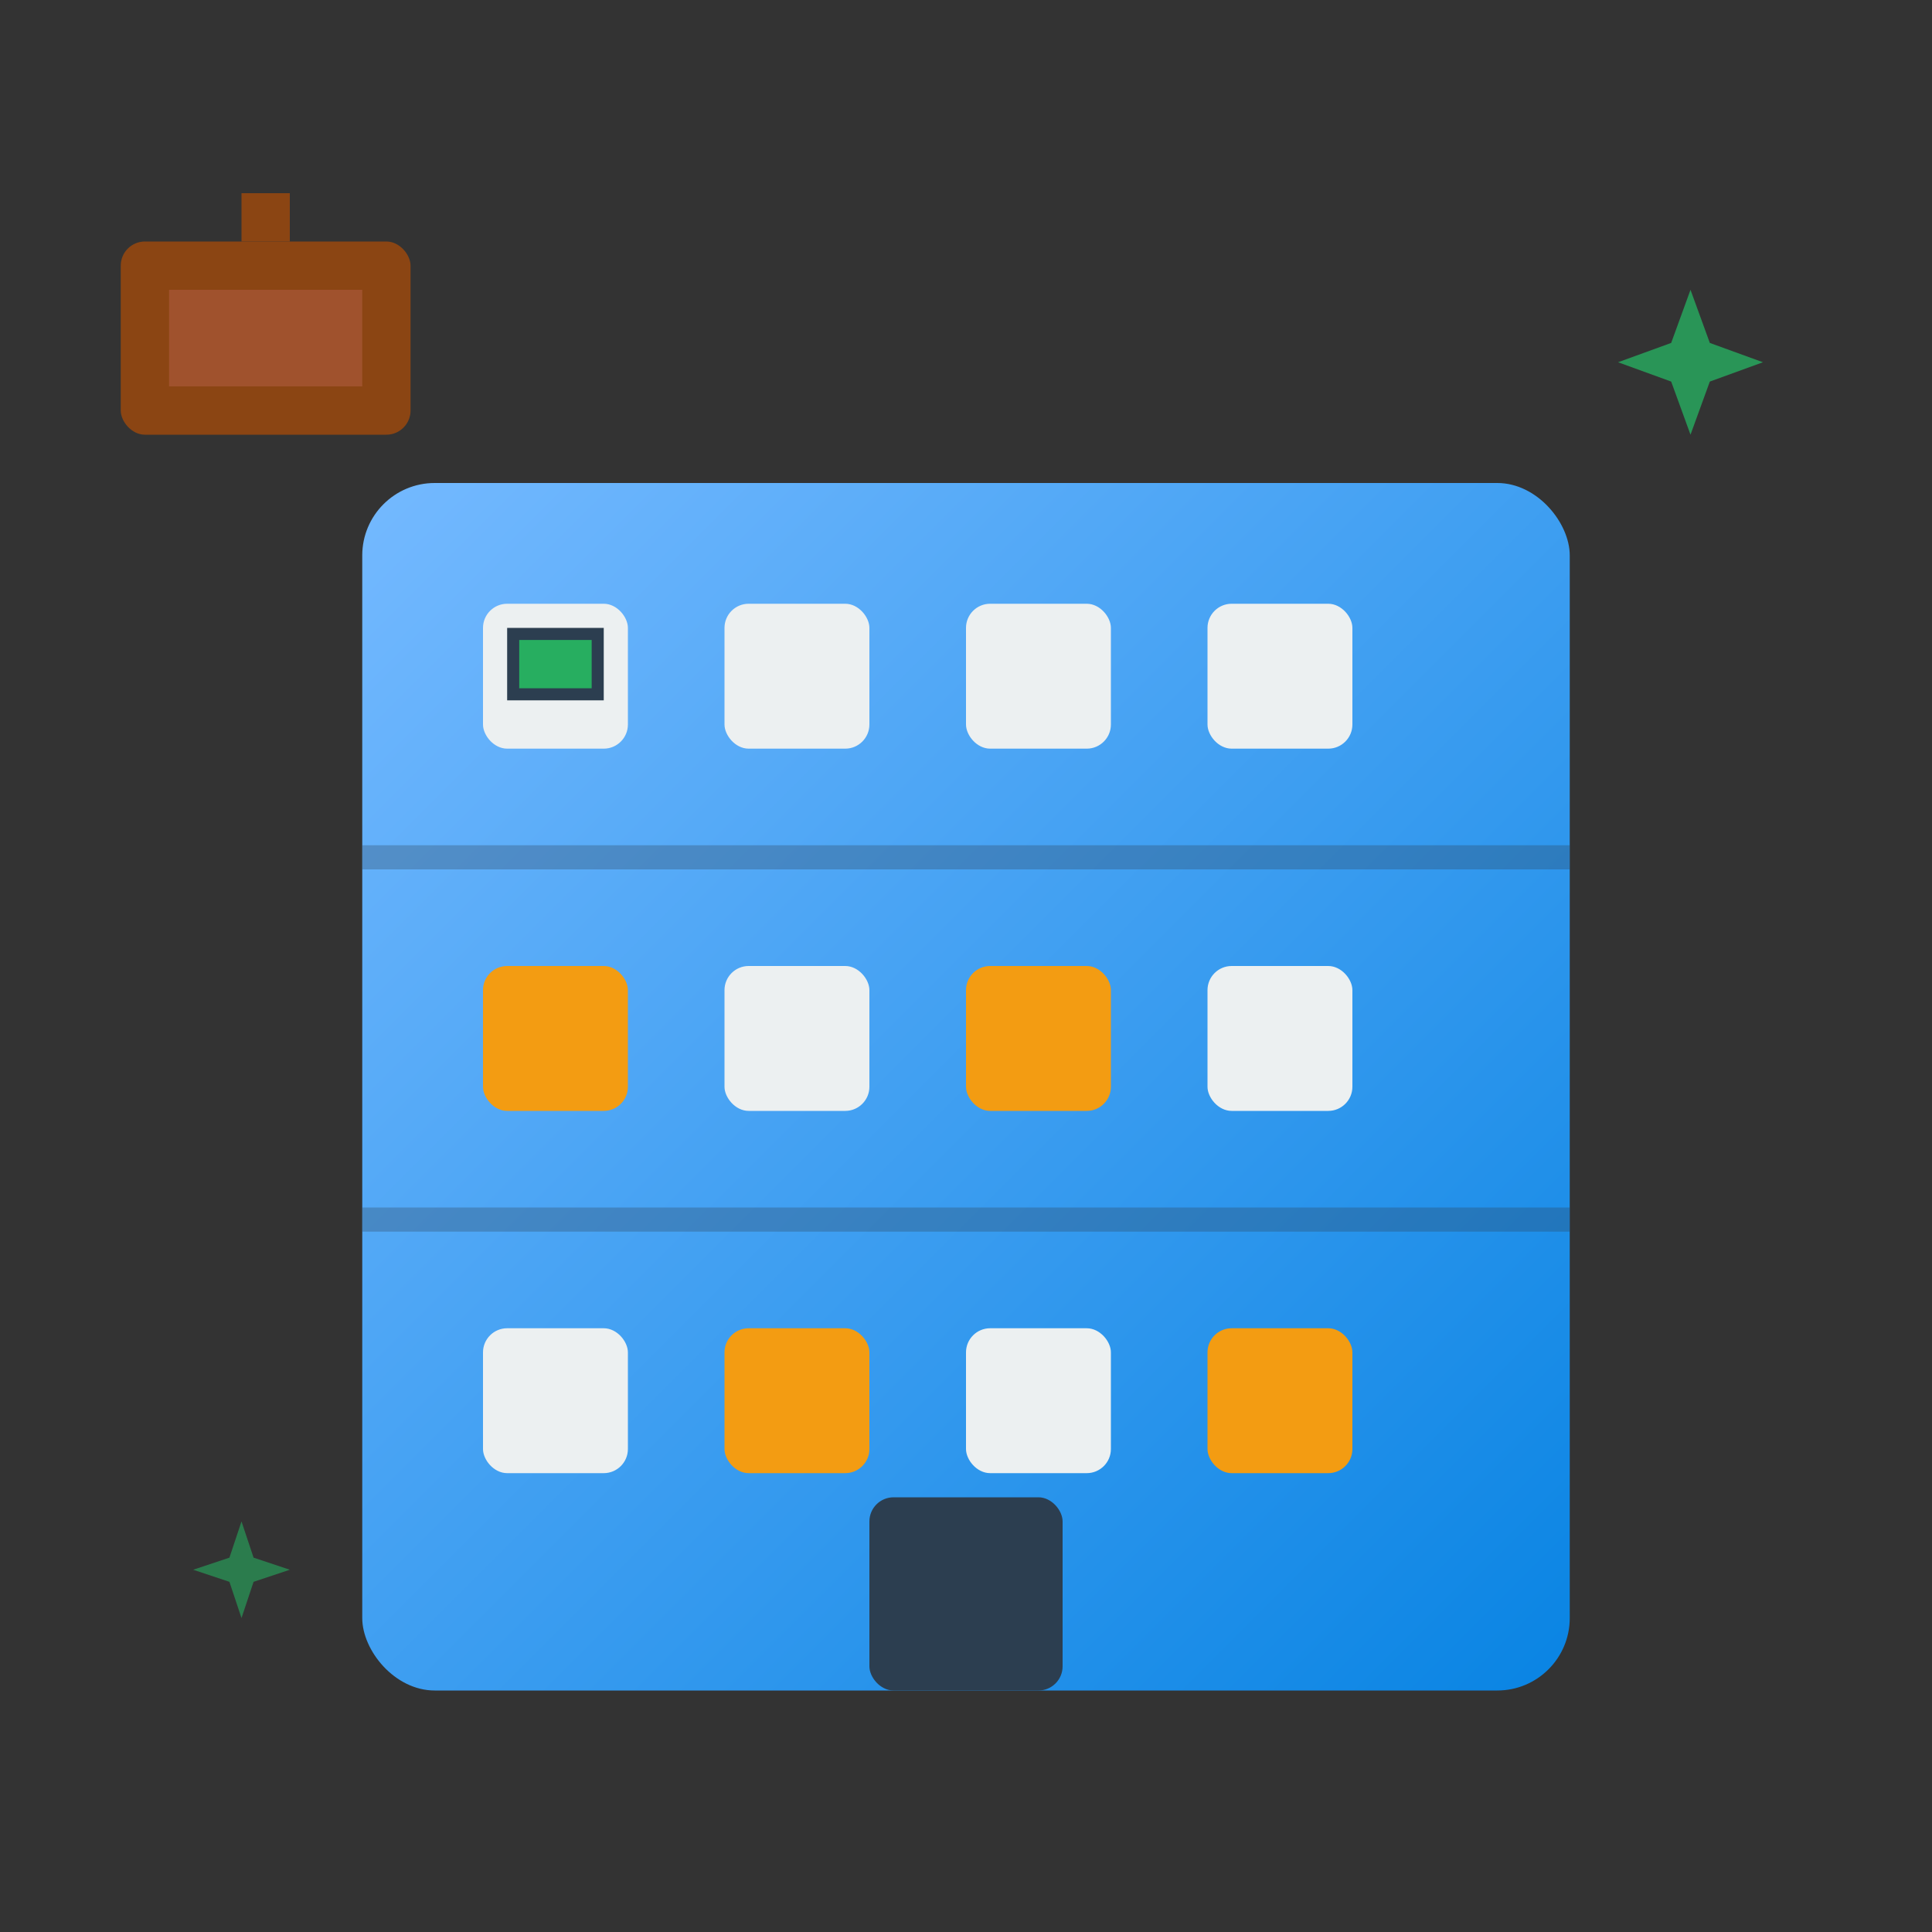 <svg width="80" height="80" viewBox="0 0 80 80" xmlns="http://www.w3.org/2000/svg">
  <rect x="0" y="0" width="80" height="80" fill="#333333" stroke="none"/>
  <defs>
    <linearGradient id="officeGradient" x1="0%" y1="0%" x2="100%" y2="100%">
      <stop offset="0%" style="stop-color:#74b9ff;stop-opacity:1" />
      <stop offset="100%" style="stop-color:#0984e3;stop-opacity:1" />
    </linearGradient>
  </defs>
  
  <!-- Building base -->
  <rect x="15" y="20" width="50" height="50" fill="url(#officeGradient)" rx="3"/>
  
  <!-- Building floors -->
  <rect x="15" y="35" width="50" height="1" fill="#2c3e50" opacity="0.3"/>
  <rect x="15" y="50" width="50" height="1" fill="#2c3e50" opacity="0.3"/>
  
  <!-- Windows row 1 -->
  <rect x="20" y="25" width="6" height="6" fill="#ecf0f1" rx="1"/>
  <rect x="30" y="25" width="6" height="6" fill="#ecf0f1" rx="1"/>
  <rect x="40" y="25" width="6" height="6" fill="#ecf0f1" rx="1"/>
  <rect x="50" y="25" width="6" height="6" fill="#ecf0f1" rx="1"/>
  
  <!-- Windows row 2 -->
  <rect x="20" y="40" width="6" height="6" fill="#f39c12" rx="1"/>
  <rect x="30" y="40" width="6" height="6" fill="#ecf0f1" rx="1"/>
  <rect x="40" y="40" width="6" height="6" fill="#f39c12" rx="1"/>
  <rect x="50" y="40" width="6" height="6" fill="#ecf0f1" rx="1"/>
  
  <!-- Windows row 3 -->
  <rect x="20" y="55" width="6" height="6" fill="#ecf0f1" rx="1"/>
  <rect x="30" y="55" width="6" height="6" fill="#f39c12" rx="1"/>
  <rect x="40" y="55" width="6" height="6" fill="#ecf0f1" rx="1"/>
  <rect x="50" y="55" width="6" height="6" fill="#f39c12" rx="1"/>
  
  <!-- Entrance door -->
  <rect x="36" y="62" width="8" height="8" fill="#2c3e50" rx="1"/>
  
  <!-- Briefcase/business icon -->
  <g transform="translate(5, 5)">
    <rect x="0" y="5" width="12" height="8" fill="#8b4513" rx="1"/>
    <rect x="2" y="7" width="8" height="4" fill="#a0522d"/>
    <rect x="5" y="3" width="2" height="2" fill="#8b4513"/>
  </g>
  
  <!-- Clean sparkles -->
  <g transform="translate(70, 15)">
    <path d="M0 -3 L0.8 -0.8 L3 0 L0.8 0.8 L0 3 L-0.8 0.8 L-3 0 L-0.8 -0.8 Z" fill="#27ae60" opacity="0.8"/>
  </g>
  <g transform="translate(10, 65)">
    <path d="M0 -2 L0.5 -0.5 L2 0 L0.5 0.5 L0 2 L-0.5 0.5 L-2 0 L-0.5 -0.5 Z" fill="#27ae60" opacity="0.6"/>
  </g>
  
  <!-- Computer screen in window -->
  <rect x="21" y="26" width="4" height="3" fill="#2c3e50"/>
  <rect x="21.5" y="26.5" width="3" height="2" fill="#27ae60"/>
</svg>
